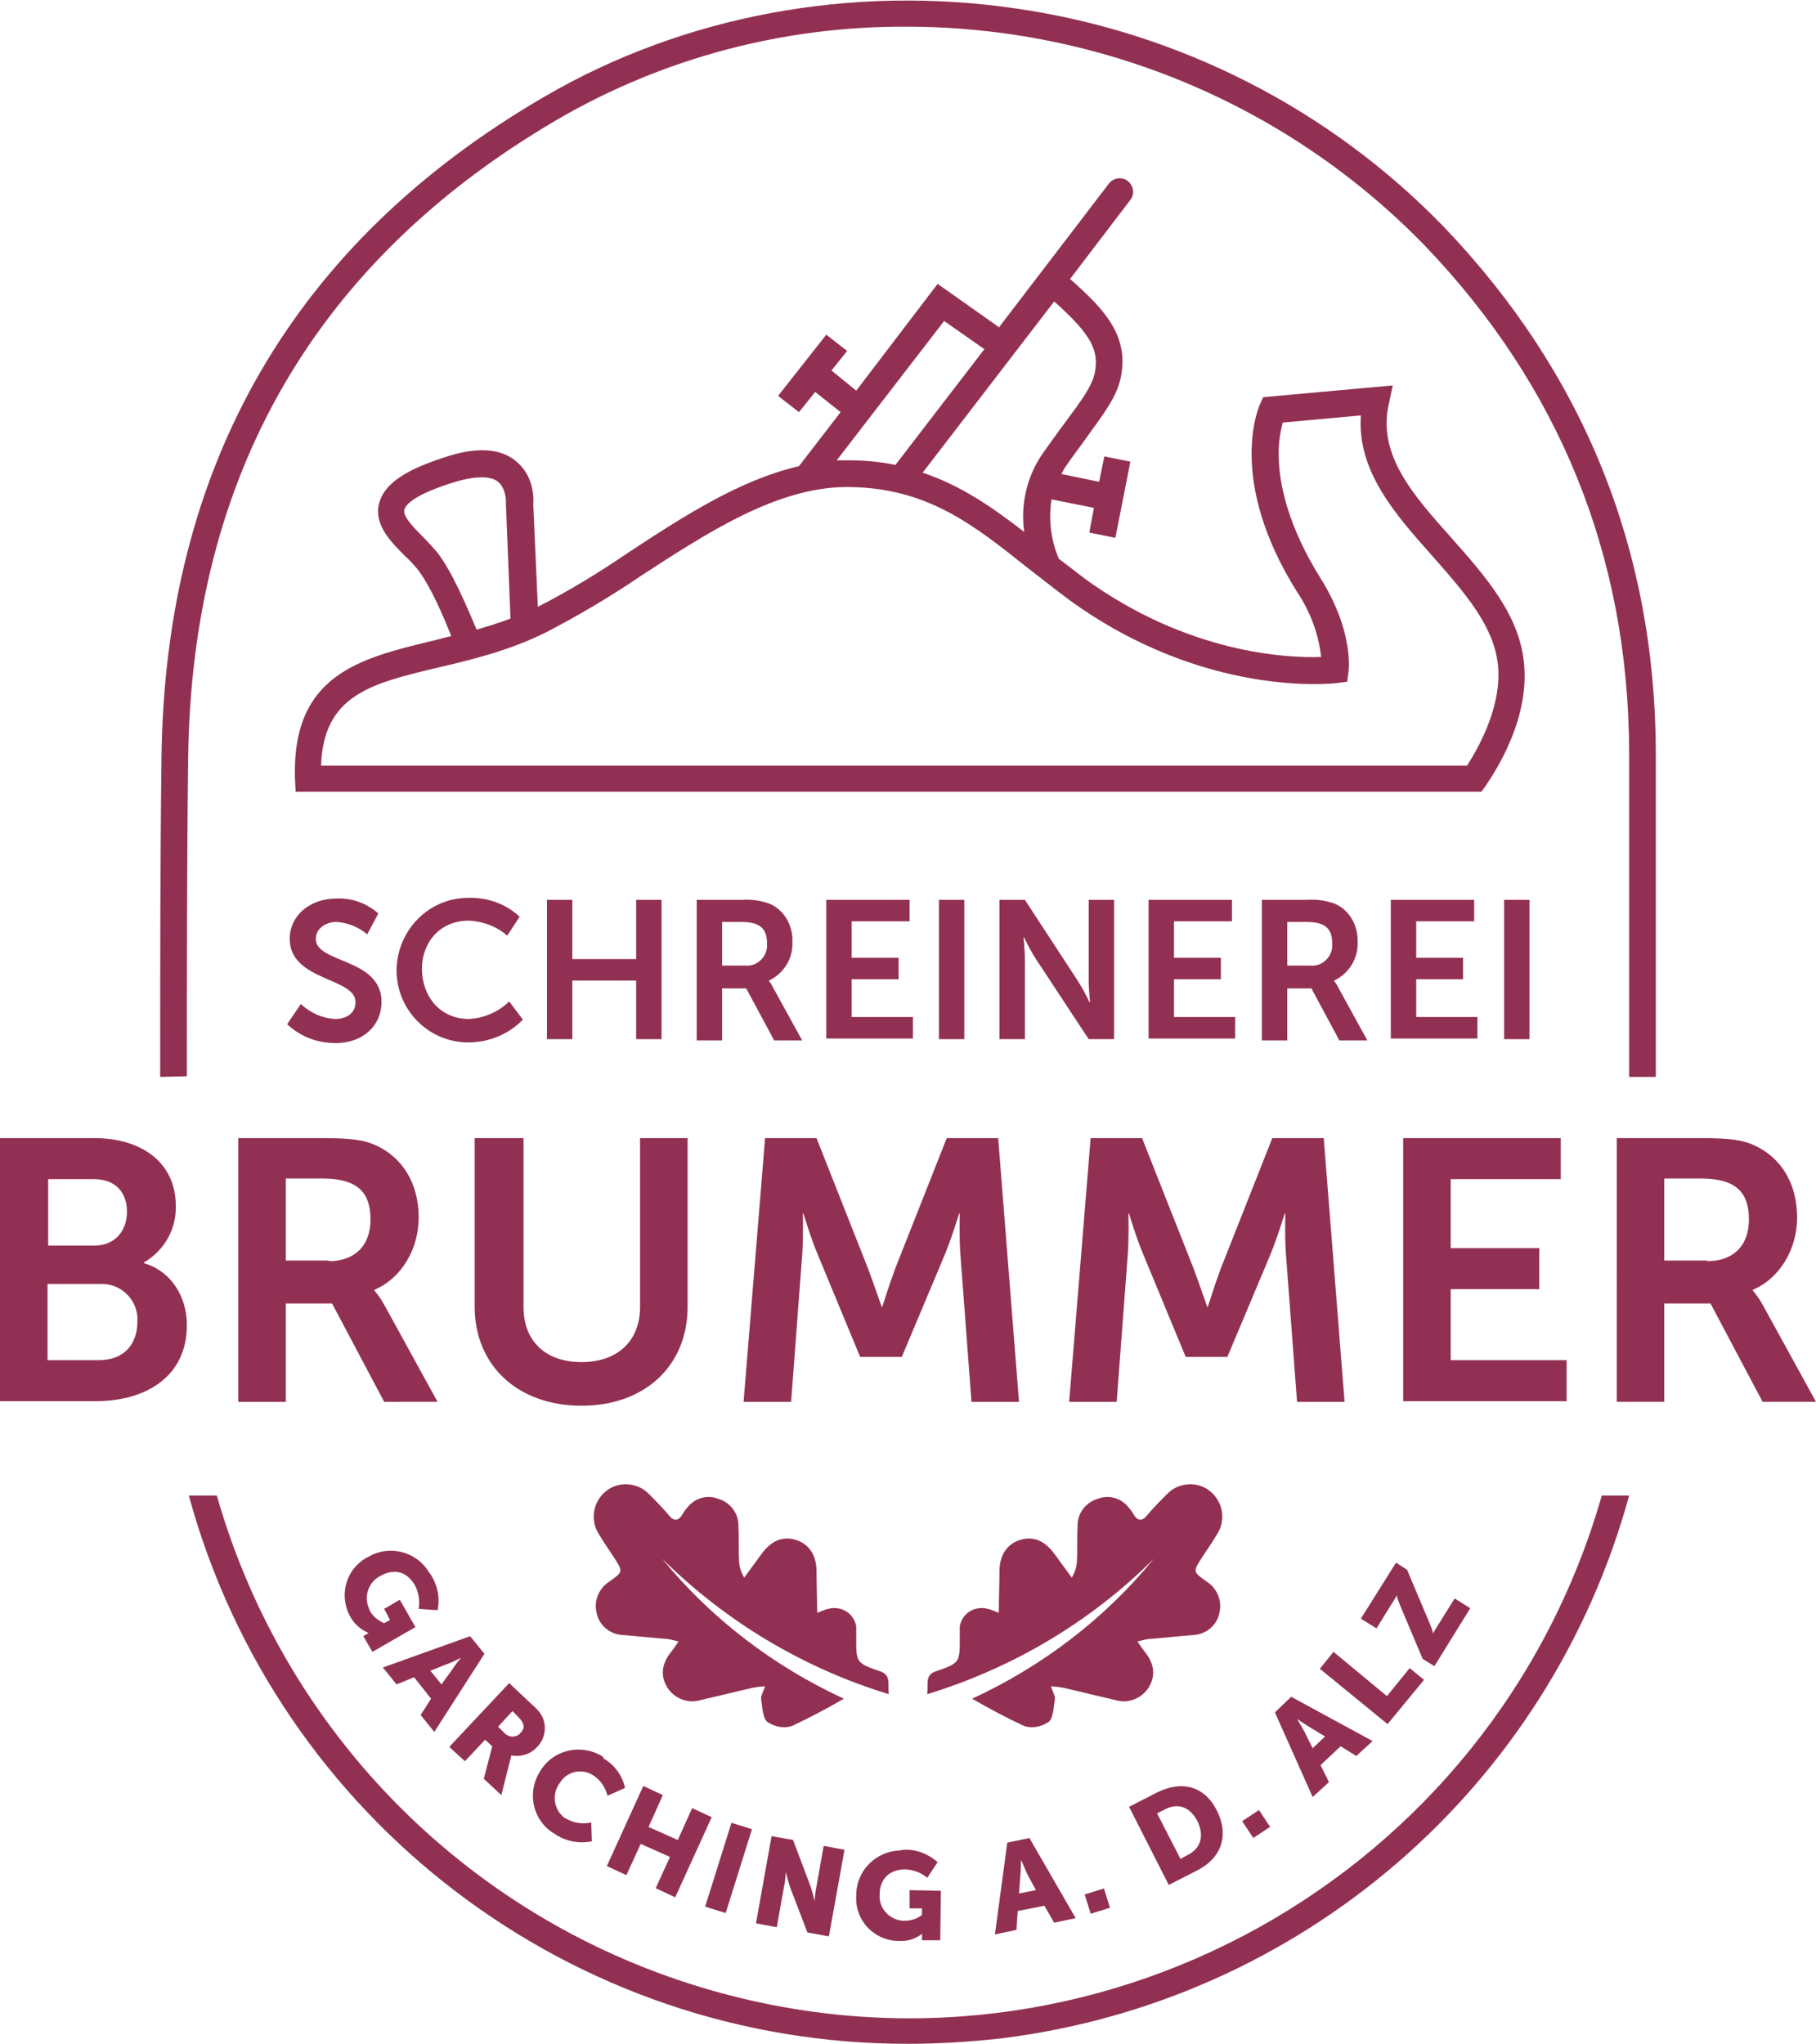<?xml version="1.0" encoding="utf-8"?>
<svg version="1.1" id="Ebene_1" xmlns="http://www.w3.org/2000/svg" xmlns:xlink="http://www.w3.org/1999/xlink" x="0px" y="0px"
	 width="278.9px" height="313.9px" viewBox="0 0 278.9 313.9" style="enable-background:new 0 0 278.9 313.9;" xml:space="preserve"
	>
<style type="text/css">
	.st0{fill:#923053;}
</style>
<g>
	<g id="Gruppe_684">
		<path id="Pfad_152" class="st0" d="M101.7,239.4c7.5,9.2,17.1,16.5,27.9,21.5c-2.6,1.5-5.2,2.9-8,4.2c-1.3,0.4-2.6,0.1-3.7-0.6
			c-0.8-0.6-0.8-2.3-1-3.5c-0.1-0.5,0.3-1.1,0.6-2c-0.6,0-1.2,0.1-1.8,0.2c-2.7,0.6-5.4,1.3-8.1,1.9c-1.9,0.6-4-0.2-5.1-1.9
			c-1.1-1.8-0.9-3.6,0.5-5.4c0.3-0.4,0.7-0.9,1.2-1.7c-0.9-0.2-1.5-0.4-2.1-0.4c-2.2-0.2-4.4-0.4-6.6-0.6c-1.9-0.1-3.6-1.6-3.9-3.5
			c-0.4-1.8,0.4-3.7,2-4.7c2.1-1.5,2.1-1.5,0.7-3.7c-0.8-1.2-1.7-2.5-2.4-3.7c-1.4-2.3-0.7-5.3,1.6-6.8c1.9-1.2,4.4-0.9,6,0.6
			c1.1,1.1,2.2,2.2,3.2,3.4c0.8,1,1.5,0.9,2.1-0.1c0.2-0.4,0.5-0.8,0.8-1.1c1.1-1.4,3-2,4.7-1.3c1.8,0.5,3.1,2.2,3.1,4
			c0.1,1.8,0,3.6,0.1,5.4c0,0.9,0.3,1.9,0.8,2.7c0.9-1.2,1.8-2.5,2.7-3.7c1.5-2,3.2-2.7,5.2-2.1c2,0.6,3.2,2.3,3.2,4.8
			c0,2,0.1,4.1,0.1,6.4c0.8-0.3,1.2-0.5,1.7-0.6c1.8-0.5,3.7,0.5,4.2,2.3c0.1,0.2,0.1,0.4,0.1,0.6c0,0.5,0,0.9,0,1.4
			c0,3.9-0.1,4,3.7,5.3c1.7,0.6,1.1,1.9,1.3,3.5C123.4,256.2,111.5,249.1,101.7,239.4"/>
		<path id="Pfad_153" class="st0" d="M177.2,239.4c-7.5,9.2-17.1,16.5-27.9,21.5c2.6,1.5,5.2,2.9,8,4.2c1.3,0.4,2.6,0.1,3.7-0.6
			c0.8-0.6,0.8-2.3,1-3.5c0.1-0.5-0.3-1.1-0.6-2c0.6,0,1.2,0.1,1.8,0.2c2.7,0.6,5.4,1.3,8.1,1.9c1.9,0.6,4-0.2,5.1-1.9
			c1.1-1.8,0.9-3.6-0.5-5.4c-0.3-0.4-0.7-0.9-1.2-1.7c0.9-0.2,1.5-0.4,2.1-0.4c2.2-0.2,4.4-0.4,6.6-0.6c1.9-0.1,3.6-1.6,3.9-3.5
			c0.4-1.8-0.4-3.7-2-4.7c-2.1-1.5-2.1-1.5-0.7-3.7c0.8-1.2,1.7-2.5,2.4-3.7c1.4-2.3,0.7-5.3-1.6-6.8c-1.9-1.2-4.4-0.9-6,0.6
			c-1.1,1.1-2.2,2.2-3.2,3.4c-0.8,1-1.5,0.9-2.1-0.1c-0.2-0.4-0.5-0.8-0.8-1.1c-1.1-1.4-3-2-4.7-1.3c-1.8,0.5-3.1,2.2-3.1,4
			c-0.1,1.8,0,3.6-0.1,5.4c0,0.9-0.3,1.9-0.8,2.7c-0.9-1.2-1.8-2.5-2.7-3.7c-1.5-2-3.2-2.7-5.2-2.1c-2,0.6-3.2,2.3-3.2,4.8
			c0,2-0.1,4.1-0.1,6.4c-0.8-0.3-1.2-0.5-1.7-0.6c-1.8-0.5-3.7,0.5-4.2,2.3c-0.1,0.2-0.1,0.4-0.1,0.6c0,0.5,0,0.9,0,1.4
			c0,3.9,0.1,4-3.7,5.3c-1.7,0.6-1.1,1.9-1.3,3.5C155.5,256.2,167.5,249.1,177.2,239.4"/>
		<path id="Pfad_154" class="st0" d="M0,174.8h14.5c7.3,0,12.5,3.8,12.5,10.4c0.1,3.6-1.8,6.9-4.9,8.7v0.1c4.4,1.3,6.6,5.4,6.6,9.5
			c0,8.1-6.5,11.7-14,11.7H0V174.8z M14.5,191.3c3.2,0,5-2.3,5-5.2c0-2.9-1.7-5-5.1-5h-7v10.2H14.5z M15.2,208.9
			c3.8,0,5.9-2.4,5.9-5.9c0.2-3-2.1-5.6-5.1-5.8c-0.2,0-0.5,0-0.7,0H7.3v11.7L15.2,208.9z"/>
		<path id="Pfad_155" class="st0" d="M36.6,174.8h13c4.4,0,6.4,0.3,8.1,1.1c4,1.8,6.6,5.7,6.6,11.1c0,4.8-2.6,9.3-6.8,11.1v0.1
			c0.5,0.6,1,1.3,1.4,2l8.3,15.1H59l-8-15.1h-7.1v15.1h-7.3V174.8z M50.5,193.7c3.9,0,6.4-2.3,6.4-6.4c0-3.9-1.7-6.3-7.4-6.3h-5.6
			v12.6H50.5z"/>
		<path id="Pfad_156" class="st0" d="M73.1,174.8h7.3v25.9c0,5.4,3.5,8.5,8.9,8.5c5.4,0,9-3.1,9-8.5v-25.9h7.3v25.9
			c0,9.1-6.6,15.2-16.3,15.2c-9.8,0-16.4-6.2-16.4-15.2V174.8z"/>
		<path id="Pfad_157" class="st0" d="M117.5,174.8h7.9l7.9,20c0.9,2.4,2.1,5.9,2.1,5.9h0.1c0,0,1.1-3.5,2-5.9l7.9-20h7.9l3.2,40.5
			h-7.3l-1.7-22.6c-0.2-2.7-0.1-6.3-0.1-6.3h-0.1c0,0-1.2,3.9-2.2,6.3l-6.6,15.7h-6.4l-6.5-15.7c-1-2.3-2.2-6.3-2.2-6.3h-0.1
			c0,0,0.1,3.6-0.1,6.3l-1.7,22.6h-7.3L117.5,174.8z"/>
		<path id="Pfad_158" class="st0" d="M167.5,174.8h7.9l7.9,20c0.9,2.4,2.1,5.9,2.1,5.9h0.1c0,0,1.1-3.5,2-5.9l7.9-20h7.9l3.2,40.5
			h-7.3l-1.7-22.6c-0.2-2.7-0.1-6.3-0.1-6.3h-0.1c0,0-1.2,3.9-2.2,6.3l-6.6,15.7h-6.4l-6.5-15.7c-1-2.3-2.2-6.3-2.2-6.3h-0.1
			c0,0,0.1,3.6-0.1,6.3l-1.7,22.6h-7.3L167.5,174.8z"/>
		<path id="Pfad_159" class="st0" d="M215.5,174.8h24.2v6.3h-16.9v10.6h13.6v6.3h-13.6v10.9h17.8v6.3h-25.1V174.8z"/>
		<path id="Pfad_160" class="st0" d="M248.3,174.8h13c4.4,0,6.4,0.3,8.1,1.1c4,1.8,6.6,5.7,6.6,11.1c0,4.8-2.6,9.3-6.8,11.1v0.1
			c0.5,0.6,1,1.3,1.4,2l8.3,15.1h-8.2l-8-15.1h-7.1v15.1h-7.3V174.8z M262.2,193.7c3.9,0,6.4-2.3,6.4-6.4c0-3.9-1.7-6.3-7.4-6.3
			h-5.6v12.6H262.2z"/>
		<path id="Pfad_161" class="st0" d="M46.2,154.2c1.5,1.4,3.3,2.2,5.3,2.3c1.6,0,3.1-0.8,3.1-2.6c0-3.8-10.1-3.2-10.1-9.7
			c0-3.6,3.1-6.2,7.2-6.2c2.3-0.1,4.6,0.7,6.4,2.3l-1.7,3.2c-1.3-1.1-3-1.8-4.7-1.9c-1.8,0-3.2,1.1-3.2,2.6c0,3.8,10.1,2.9,10.1,9.7
			c0,3.4-2.6,6.3-7.1,6.3c-2.8,0-5.4-1-7.4-2.9L46.2,154.2z"/>
		<path id="Pfad_162" class="st0" d="M71.9,137.9c2.9-0.1,5.8,0.9,7.9,2.9l-1.9,2.9c-1.6-1.4-3.7-2.2-5.9-2.3
			c-4.5,0-7.2,3.4-7.2,7.4c0,4.1,2.7,7.7,7.2,7.7c2.3-0.1,4.6-1.1,6.2-2.7l2.1,2.8c-2.2,2.3-5.3,3.5-8.4,3.5c-6.1,0-11-5-11-11.1
			C61,142.8,65.9,137.9,71.9,137.9"/>
		<path id="Pfad_163" class="st0" d="M84,138.2h3.9v9.1h9.8v-9.1h3.9v21.4h-3.9v-9h-9.8v9H84V138.2z"/>
		<path id="Pfad_164" class="st0" d="M107,138.2h6.9c1.5-0.1,2.9,0.1,4.3,0.6c2.3,1,3.6,3.4,3.5,5.9c0.1,2.5-1.3,4.8-3.6,5.9v0.1
			c0.3,0.3,0.5,0.7,0.7,1.1l4.4,8h-4.3l-4.3-8h-3.7v8H107V138.2z M114.4,148.3c1.7,0.2,3.2-1.1,3.4-2.8c0-0.2,0-0.4,0-0.6
			c0-2.1-0.9-3.3-3.9-3.3h-3v6.7H114.4z"/>
		<path id="Pfad_165" class="st0" d="M126.9,138.2h12.8v3.3h-8.9v5.6h7.2v3.3h-7.2v5.8h9.4v3.3h-13.3V138.2z"/>
		<rect id="Rechteck_230" x="144.2" y="138.2" class="st0" width="3.9" height="21.4"/>
		<path id="Pfad_166" class="st0" d="M153.5,138.2h3.9l8.1,12.4c0.7,1.1,1.3,2.2,1.8,3.3h0.1c0,0-0.2-2.1-0.2-3.3v-12.4h3.9v21.4
			h-3.9l-8.1-12.3c-0.7-1.1-1.3-2.2-1.8-3.3h-0.1c0,0,0.2,2.1,0.2,3.3v12.3h-3.9L153.5,138.2z"/>
		<path id="Pfad_167" class="st0" d="M176.4,138.2h12.8v3.3h-8.9v5.6h7.2v3.3h-7.2v5.8h9.4v3.3h-13.3V138.2z"/>
		<path id="Pfad_168" class="st0" d="M193.8,138.2h6.9c1.5-0.1,2.9,0.1,4.3,0.6c2.3,1,3.6,3.4,3.5,5.9c0.1,2.5-1.3,4.8-3.6,5.9v0.1
			c0.3,0.3,0.5,0.7,0.7,1.1l4.4,8h-4.3l-4.3-8h-3.7v8h-3.9L193.8,138.2z M201.2,148.3c1.7,0.2,3.2-1.1,3.4-2.8c0-0.2,0-0.4,0-0.6
			c0-2.1-0.9-3.3-3.9-3.3h-3v6.7H201.2z"/>
		<path id="Pfad_169" class="st0" d="M213.6,138.2h12.8v3.3h-8.9v5.6h7.2v3.3h-7.2v5.8h9.4v3.3h-13.3V138.2z"/>
		<rect id="Rechteck_231" x="231" y="138.2" class="st0" width="3.9" height="21.4"/>
		<path id="Pfad_170" class="st0" d="M28.7,165.3c0-16.2,0-32.6,0.2-48.8C29.4,73,48.5,40,85.7,18.3C101.9,8.9,120.4,4,139.2,4.1
			c30,0,58.7,12.1,79.6,33.6c20.7,21.6,31.3,47.7,31.4,77.7c0,9.9,0,19.9,0,29.6c0,4.1,0,8.1,0,12.2c0,2.7,0,5.4,0,8.2h4.1
			c0-2.7,0-5.4,0-8.1c0-4.1,0-8.1,0-12.2c0-9.7,0-19.8,0-29.6c-0.1-31.1-11.1-58.2-32.5-80.6c-17.6-18.2-40.8-30-65.8-33.6
			c-25.3-3.7-51,1.1-72.3,13.5C45.1,37.2,25.3,71.5,24.8,116.5c-0.2,16.2-0.2,32.6-0.2,48.9L28.7,165.3z"/>
		<path id="Pfad_171" class="st0" d="M246,229.7c-16.8,58.7-78,92.8-136.7,76c-36.8-10.5-65.5-39.2-76-76H29
			c13.6,49.8,58.9,84.3,110.5,84.2c4.7,0,9.4-0.3,14-0.8c46.2-5.6,84.4-38.5,96.7-83.4H246z"/>
		<path id="Pfad_172" class="st0" d="M66.2,241.9c1,1.6,1.4,3.5,1,5.4l-2.9-0.2c0.2-1.2,0-2.4-0.5-3.5c-1.4-2.5-3.5-2.6-5.3-1.6
			c-1.9,0.9-2.7,3.2-1.8,5.1c0,0.1,0.1,0.2,0.1,0.3c0.5,0.9,1.3,1.5,2.2,1.9l0.9-0.5l-0.9-1.7l2.4-1.4l2.4,4.2l-6.6,3.8l-1.4-2.4
			l0.3-0.2c0.2-0.1,0.5-0.3,0.5-0.3l0,0c-1.2-0.5-2.2-1.4-2.8-2.5c-1.8-3.2-0.7-7.2,2.4-9c0.1-0.1,0.2-0.1,0.4-0.2
			c3.2-1.9,7.4-0.8,9.3,2.4C66.1,241.7,66.1,241.8,66.2,241.9"/>
		<path id="Pfad_173" class="st0" d="M66.2,260.9l-2.6-3.3l-2.7,1.1l-2.1-2.6l13.4-4.8l2.2,2.7l-7.7,12l-2.1-2.6L66.2,260.9z
			 M70.8,254.6c0,0-1.3,0.7-2.2,1l-2.5,1l1.7,2.1l1.6-2.2C69.9,255.7,70.8,254.6,70.8,254.6L70.8,254.6z"/>
		<path id="Pfad_174" class="st0" d="M78.2,258.5l3.4,3.2c0.7,0.6,1.3,1.2,1.7,2c0.7,1.5,0.4,3.4-0.8,4.6c-1,1.1-2.5,1.6-4,1.3l0,0
			c0,0.3-0.1,0.6-0.2,0.9l-1.3,5.2l-2.7-2.5l1.3-5l-1.1-1l-3.1,3.3l-2.4-2.2L78.2,258.5z M77.5,266.2c0.6,0.6,1.5,0.7,2.2,0.2
			c0.1-0.1,0.1-0.1,0.2-0.2c0.7-0.7,0.8-1.4-0.4-2.6l-0.8-0.8l-2.2,2.4L77.5,266.2z"/>
		<path id="Pfad_175" class="st0" d="M92.9,270.2c1.6,1,2.7,2.6,3.1,4.4l-2.7,1.2c-0.3-1.2-1-2.3-2-3c-1.6-1.2-3.9-0.9-5.1,0.7
			c-0.1,0.1-0.1,0.2-0.2,0.3c-1.3,1.7-1,4.1,0.7,5.4c0.1,0,0.1,0.1,0.2,0.1c1.2,0.7,2.6,0.9,3.9,0.6l0.1,2.9c-2,0.4-4.1,0-5.8-1.2
			c-3.2-1.9-4.2-6.1-2.3-9.3c0.1-0.2,0.2-0.3,0.3-0.5c2.1-3.2,6.3-4,9.5-2C92.7,270.1,92.8,270.2,92.9,270.2"/>
		<path id="Pfad_176" class="st0" d="M98.8,274.3l3,1.4l-2.2,4.9l4.5,2l2.2-4.9l3,1.4l-5.6,12.3l-3-1.4l2.2-4.8l-4.5-2l-2.2,4.8
			l-3-1.4L98.8,274.3z"/>
		
			<rect id="Rechteck_232" x="105.2" y="285.3" transform="matrix(0.299 -0.954 0.954 0.299 -195.331 307.89)" class="st0" width="13.5" height="3.3"/>
		<path id="Pfad_177" class="st0" d="M118.5,282l3.3,0.6l2.6,6.9c0.3,0.8,0.5,1.6,0.7,2.5l0,0c0,0,0.1-1.5,0.3-2.3l1.1-6.2l3.2,0.6
			l-2.4,13.3l-3.3-0.6l-2.6-6.8c-0.3-0.8-0.5-1.6-0.7-2.5l0,0c0,0-0.1,1.5-0.3,2.3l-1.1,6.2l-3.2-0.6L118.5,282z"/>
		<path id="Pfad_178" class="st0" d="M138.8,284.1c1.9-0.1,3.7,0.6,5.2,1.9l-1.6,2.4c-0.9-0.8-2.1-1.2-3.3-1.3c-2.8,0-4,1.8-4,3.8
			c-0.2,2.1,1.4,3.9,3.5,4.1c0.1,0,0.2,0,0.3,0c1,0,2-0.3,2.7-0.9l0-1l-1.9,0l0-2.8l4.8,0.1l-0.1,7.6l-2.8,0v-0.4c0-0.3,0-0.6,0-0.6
			h0c-1,0.8-2.3,1.2-3.6,1.1c-3.6,0-6.6-3-6.5-6.6c0-0.1,0-0.3,0-0.4c0-3.8,3-6.8,6.8-6.9C138.6,284.1,138.7,284.1,138.8,284.1"/>
		<path id="Pfad_179" class="st0" d="M160.4,292.7l-4.1,0.8l-0.2,2.9l-3.3,0.7l1.9-14.1l3.4-0.7l7.1,12.3l-3.3,0.7L160.4,292.7z
			 M156.8,285.7c0,0,0,1.5-0.1,2.4l-0.2,2.7l2.6-0.5l-1.3-2.4C157.4,287.1,156.9,285.7,156.8,285.7L156.8,285.7z"/>
		
			<rect id="Rechteck_233" x="166.9" y="290.3" transform="matrix(0.955 -0.298 0.298 0.955 -79.315 63.463)" class="st0" width="3.1" height="3.1"/>
		<path id="Pfad_180" class="st0" d="M173.4,277.5l4.3-2.2c3.8-1.9,7.3-1,9.2,2.8c1.9,3.8,0.7,7.3-3.1,9.2l-4.3,2.2L173.4,277.5z
			 M182.4,284.9c2-1,2.6-2.9,1.5-5.2c-1.2-2.3-3.1-2.8-5-1.8l-1.2,0.6l3.6,7L182.4,284.9z"/>
		
			<rect id="Rechteck_234" x="191.5" y="278.6" transform="matrix(0.832 -0.554 0.554 0.832 -122.906 154.009)" class="st0" width="3.1" height="3.1"/>
		<path id="Pfad_181" class="st0" d="M205.9,268.2l-3.1,2.9l1.3,2.6l-2.5,2.3l-5.8-13l2.5-2.4l12.5,6.8l-2.5,2.3L205.9,268.2z
			 M199.2,264c0,0,0.8,1.3,1.2,2.1l1.2,2.4l1.9-1.8l-2.3-1.4C200.5,264.9,199.2,264,199.2,264L199.2,264z"/>
		<path id="Pfad_182" class="st0" d="M202.7,256.3l2.1-2.6l8.2,6.8l3.5-4.3l2.2,1.8l-5.6,6.8L202.7,256.3z"/>
		<path id="Pfad_183" class="st0" d="M218.5,254.8l-3.5-8.3c-0.2-0.5-0.4-1-0.5-1.5l0,0c-0.1,0.3-0.3,0.6-0.5,0.9l-2.6,4.2l-2.4-1.5
			l5.4-8.6l1.7,1.1l3.5,8.3c0.2,0.5,0.4,1,0.5,1.5l0,0c0.1-0.3,0.3-0.6,0.5-0.9l2.8-4.5l2.4,1.5l-5.5,8.9L218.5,254.8z"/>
		<path id="Pfad_184" class="st0" d="M234.1,102.4c-0.5-7.8-6-13.9-11.2-19.8C217,76,211.5,69.8,213.3,62l0.6-2.8L194,61l-0.5,1.1
			c-0.2,0.5-5.1,11.6,5.7,28.8c2,3,3.3,6.4,3.7,10c-5.1,0.2-20.5-0.5-36.4-12.1c-1.3-1-2.6-2-3.9-3c-1.2-2.9-1.6-6-1.1-9.1l6.5,1.3
			l-0.7,3.8l4,0.8l2.3-11.7l-4-0.8l-0.8,3.9l-5.8-1.2c0.2-0.3,0.3-0.6,0.5-0.9c1.2-1.8,2.4-3.3,3.3-4.6c2.9-4,4.7-6.4,5.3-9.2
			c1.4-6.5-2.5-10.6-7.7-15.2c0,0,0,0-0.1,0l9.3-12.2c0.7-0.9,0.5-2.2-0.4-2.9c-0.9-0.7-2.2-0.5-2.9,0.4l-16.9,22.1
			c-0.1-0.1-0.2-0.2-0.2-0.2l-9.2-6.5L131.5,60l-3.8-3.1l2.4-3l-3.2-2.5l-7.4,9.4l3.2,2.5l2.5-3.1l3.9,3.1l-6.4,8.3
			c-9.1,2.1-17.9,7.8-26.4,13.4c-4.4,3-9,5.8-13.7,8.2l-0.7-15.7c0.1-0.9,0.1-4.5-2.7-6.7c-2.4-2-6.2-2.2-11.1-0.5
			c-6.2,2-9.2,4.2-9.9,7.1c-0.8,3.2,1.9,5.9,4,8c0.7,0.6,1.3,1.3,1.9,2c1.9,2.4,4,7.2,5.2,10.3c-1,0.2-1.9,0.5-2.8,0.7
			c-11.2,2.7-21.7,5.2-21.2,21.2l0.1,2h182.1l0.6-0.8C228.2,120.5,234.8,111.9,234.1,102.4 M168.1,57.4c-0.4,1.9-2,4.1-4.6,7.6
			c-1,1.3-2.1,2.9-3.4,4.7c-2.4,3.5-3.4,7.8-2.8,12c-4.8-3.7-9.6-7.1-15.6-9.1l20.2-26.3C167.5,51.3,168.9,53.8,168.1,57.4
			 M145,49.3l6,4.2c0.1,0,0.1,0.1,0.2,0.1l-13.6,17.7c0,0,0,0.1-0.1,0.1c-2.4-0.5-4.8-0.7-7.2-0.7c-0.6,0-1.2,0-1.8,0L145,49.3z
			 M67.2,84.9c-0.7-0.8-1.4-1.6-2.2-2.4c-1.3-1.3-3.2-3.2-2.9-4.2c0.1-0.5,0.9-2.1,7.2-4.1c3.4-1.1,6-1.2,7.2-0.2
			c1.3,1.1,1.2,3.2,1.2,3.2l0,0.2L78.4,95c-1.8,0.7-3.5,1.2-5.2,1.7C71.8,93.4,69.5,87.9,67.2,84.9 M225.3,117.6h-176
			c0.4-10.8,7.5-12.6,18.1-15.1c5.1-1.2,10.9-2.6,16.5-5.4c5-2.6,9.9-5.5,14.6-8.7c10.3-6.7,20.9-13.6,31.6-13.6h0.2
			c12.1,0.1,19.2,5.8,27.5,12.4c2.1,1.6,4.2,3.3,6.5,5c20.7,15,40.3,12.8,41.1,12.7l1.5-0.2l0.2-1.5c0-0.2,0.9-6.1-4.3-14.4
			c-5-8-6.3-14.4-6.4-18.3c-0.1-1.9,0.1-3.7,0.6-5.6l12-1.1c-0.6,8.5,5.2,15.1,10.9,21.5c5,5.7,9.8,11,10.2,17.4
			C230.5,109.1,226.7,115.4,225.3,117.6"/>
	</g>
</g>
</svg>
